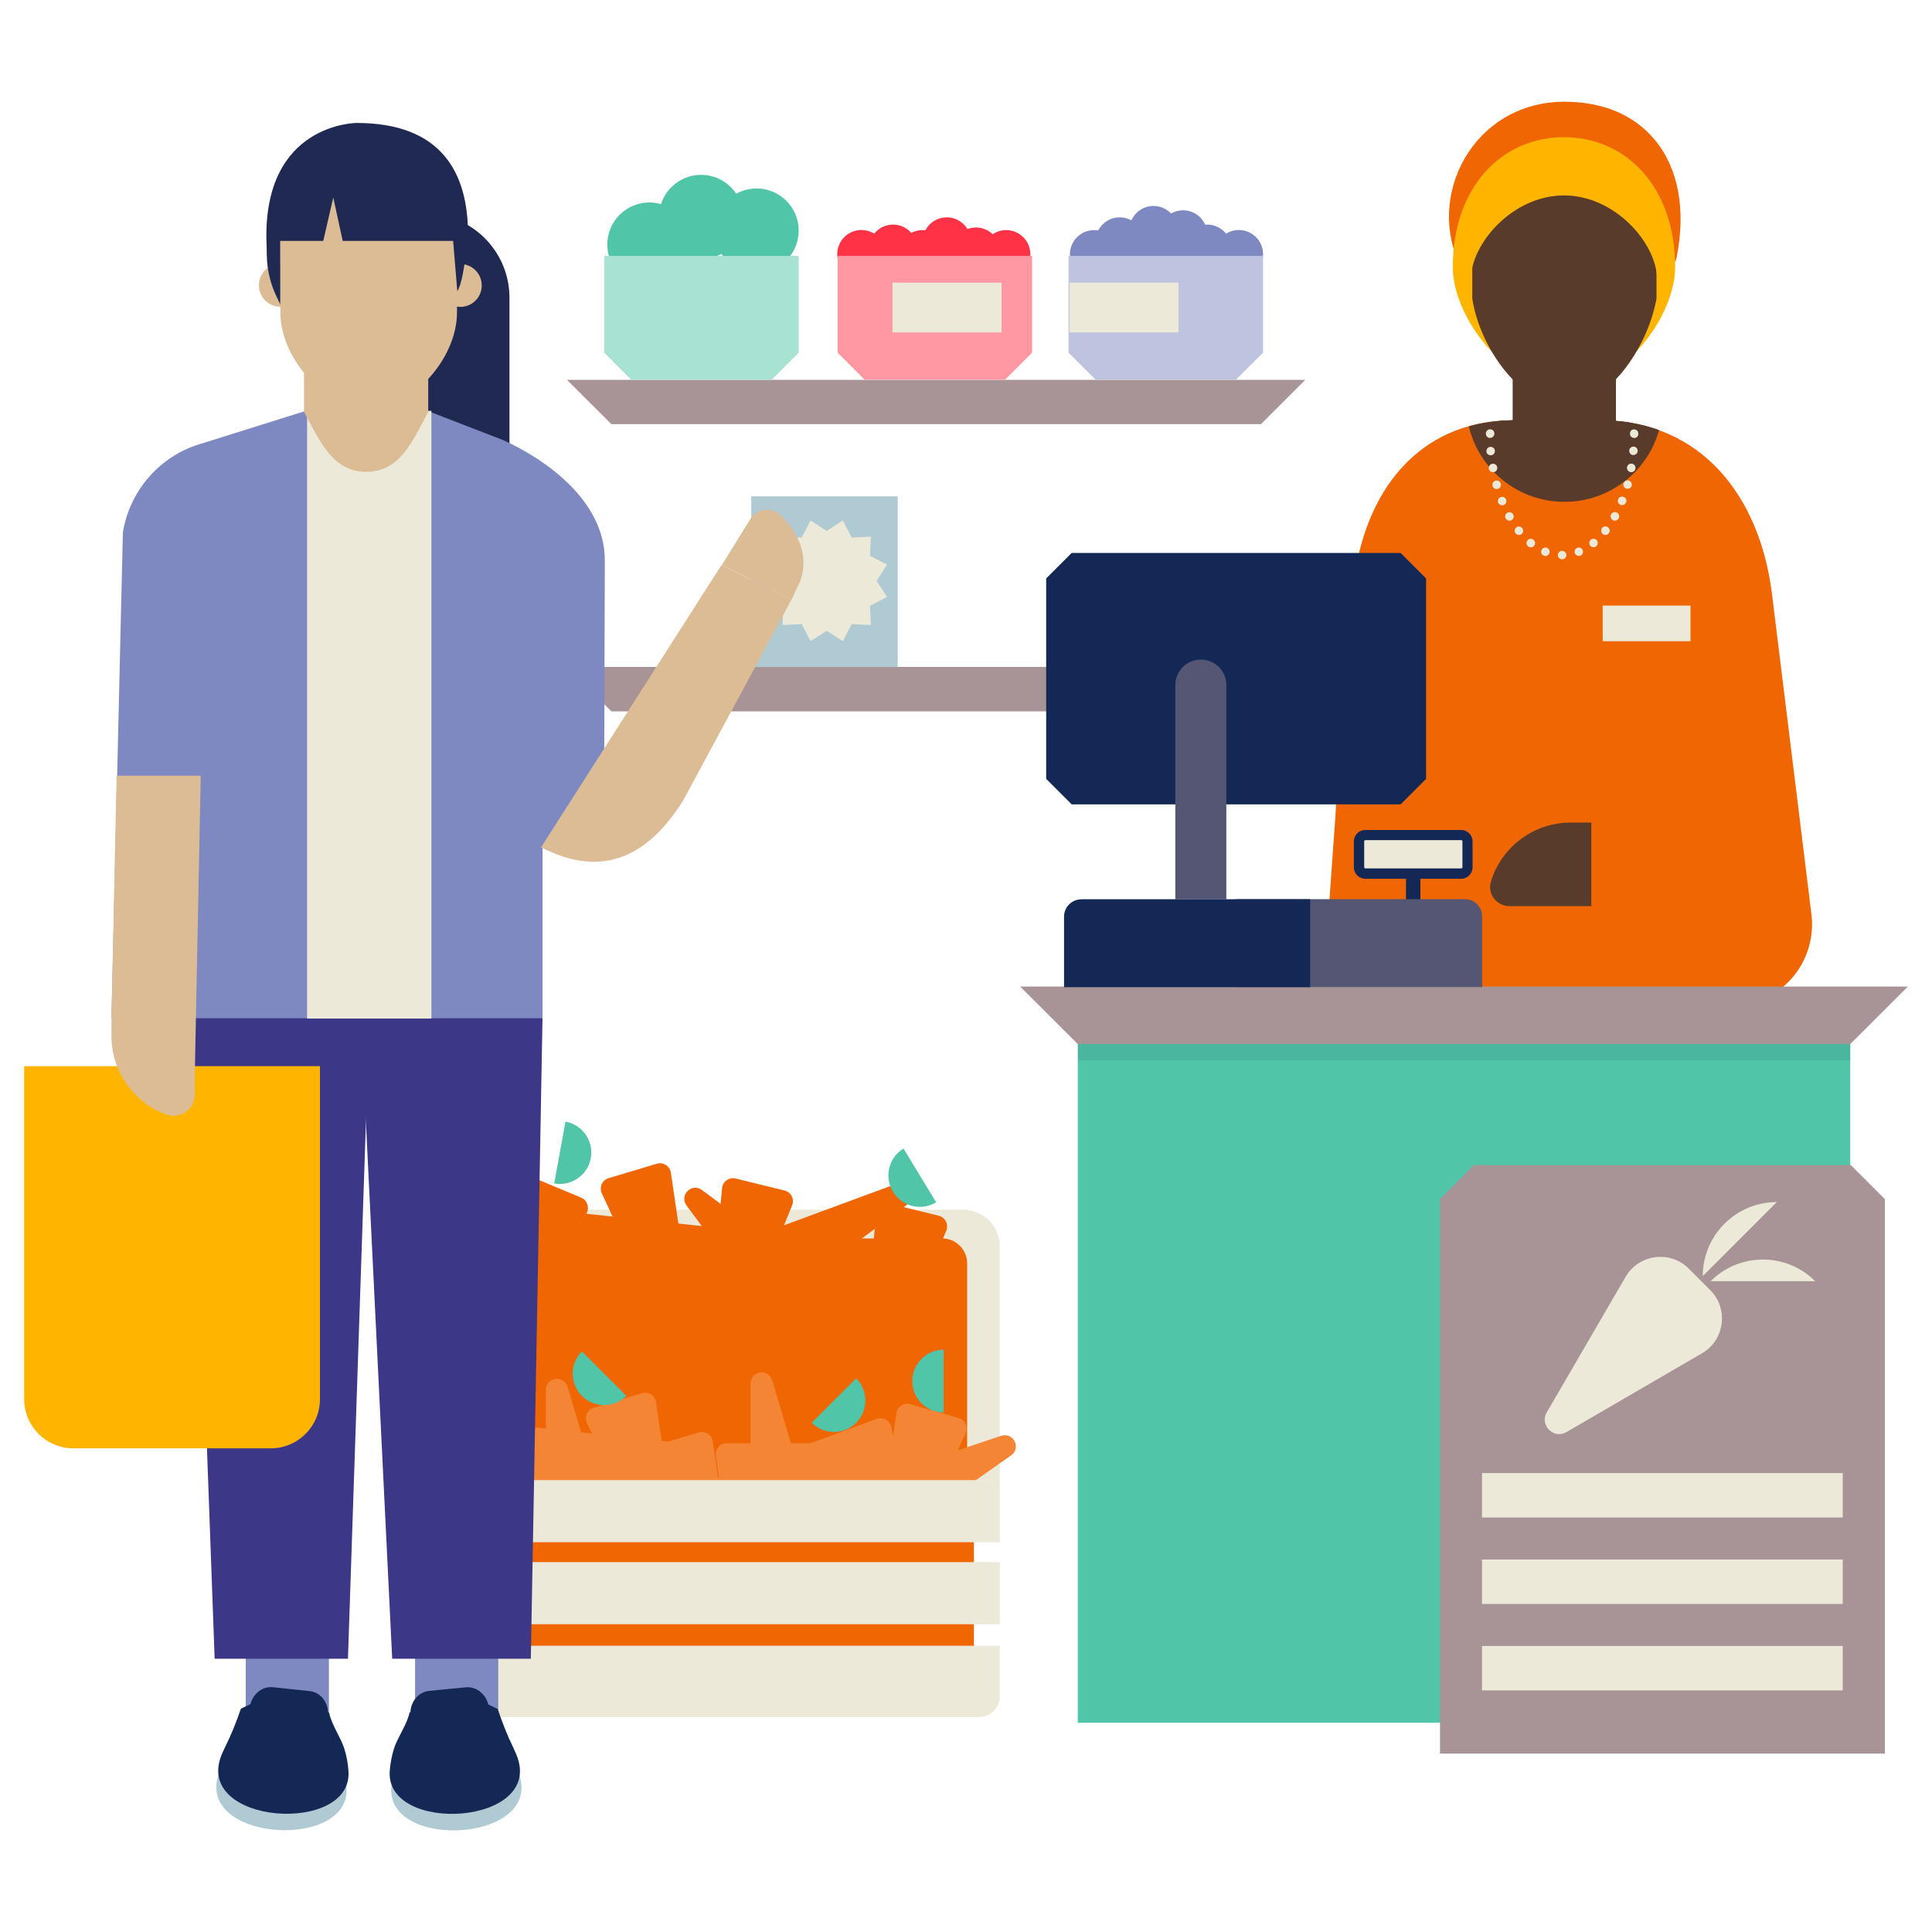 <?xml version="1.0" encoding="UTF-8"?>
<svg id="uuid-10cca10d-3333-494f-8c5c-e0a2ba3b6fd2" data-name="Layer 1" xmlns="http://www.w3.org/2000/svg" viewBox="0 0 200 200">
  <defs>
    <style>
      .uuid-948822f2-00b6-456a-8300-7e3e4602eb30 {
        fill: #ffb500;
      }

      .uuid-948822f2-00b6-456a-8300-7e3e4602eb30, .uuid-68e73602-7bac-48ab-a463-b944f7e9aaf7, .uuid-e362074f-75ae-4c30-bce0-e7db7626fbbd, .uuid-f0d6655c-b873-4152-be4c-20ffd2067911, .uuid-ef1a6726-0162-4d31-ba1d-c986d46f7c22, .uuid-84566147-b618-4bf4-8a77-db22f9c2155f, .uuid-39bc13dd-f1d7-44f3-b2b0-42975ab10908, .uuid-fc70a8e8-6071-46d1-82d3-1e0b237b820b, .uuid-a450f6d9-9075-40ac-9704-f479c2bfc5ba, .uuid-85d082e4-c590-4136-89fc-cf0792746992, .uuid-6432338a-49e4-4853-be43-a6ad6dd0c751, .uuid-19b93236-35b9-4011-9c27-b84821e5d29e, .uuid-f1b184a7-9cc4-431e-9c2f-c4d70362fcb0, .uuid-7ac9e8c5-b2ef-4802-9494-66f1687cede7, .uuid-6ed54501-afef-4287-afa1-77104f8393a3, .uuid-1ea3f79f-538e-4ae0-b036-d77d6c658109, .uuid-74da708c-cc20-447e-a2cc-3ae6c75d122a, .uuid-a1e80a1b-b659-4558-86dc-18fdd67e89d2, .uuid-6c1e00c9-fb8e-46cb-b054-3bc0c0e6c42c, .uuid-db48dbac-fed1-4d20-98a1-33b42013c23d, .uuid-4b75e1a5-7b9e-4a99-9547-7939299f10bf {
        stroke-width: 0px;
      }

      .uuid-68e73602-7bac-48ab-a463-b944f7e9aaf7 {
        fill: #ff98a2;
      }

      .uuid-e362074f-75ae-4c30-bce0-e7db7626fbbd {
        fill: #555674;
      }

      .uuid-f0d6655c-b873-4152-be4c-20ffd2067911 {
        fill: #f38535;
      }

      .uuid-ef1a6726-0162-4d31-ba1d-c986d46f7c22 {
        fill: #3c3786;
      }

      .uuid-84566147-b618-4bf4-8a77-db22f9c2155f {
        fill: #afcad2;
      }

      .uuid-39bc13dd-f1d7-44f3-b2b0-42975ab10908 {
        fill: #7e89c1;
      }

      .uuid-fc70a8e8-6071-46d1-82d3-1e0b237b820b {
        fill: #bec4e0;
      }

      .uuid-a450f6d9-9075-40ac-9704-f479c2bfc5ba {
        fill: #f9cbbf;
      }

      .uuid-85d082e4-c590-4136-89fc-cf0792746992 {
        fill: #ffa0b4;
      }

      .uuid-6432338a-49e4-4853-be43-a6ad6dd0c751 {
        fill: #a7e2d3;
      }

      .uuid-19b93236-35b9-4011-9c27-b84821e5d29e {
        fill: #a89497;
      }

      .uuid-f1b184a7-9cc4-431e-9c2f-c4d70362fcb0 {
        fill: #ff3246;
      }

      .uuid-7ac9e8c5-b2ef-4802-9494-66f1687cede7 {
        fill: #dbbc95;
      }

      .uuid-6ed54501-afef-4287-afa1-77104f8393a3 {
        fill: #ede9d9;
      }

      .uuid-1ea3f79f-538e-4ae0-b036-d77d6c658109, .uuid-a1e80a1b-b659-4558-86dc-18fdd67e89d2 {
        fill: #142855;
      }

      .uuid-74da708c-cc20-447e-a2cc-3ae6c75d122a {
        fill: #1f2951;
      }

      .uuid-a1e80a1b-b659-4558-86dc-18fdd67e89d2 {
        opacity: .1;
      }

      .uuid-6c1e00c9-fb8e-46cb-b054-3bc0c0e6c42c {
        fill: #593b2b;
      }

      .uuid-db48dbac-fed1-4d20-98a1-33b42013c23d {
        fill: #50c5a7;
      }

      .uuid-4b75e1a5-7b9e-4a99-9547-7939299f10bf {
        fill: #f06603;
      }
    </style>
  </defs>
  <circle class="uuid-db48dbac-fed1-4d20-98a1-33b42013c23d" cx="67.23" cy="25.32" r="4.36"/>
  <circle class="uuid-db48dbac-fed1-4d20-98a1-33b42013c23d" cx="72.58" cy="22.46" r="4.36"/>
  <circle class="uuid-db48dbac-fed1-4d20-98a1-33b42013c23d" cx="78.32" cy="23.87" r="4.36"/>
  <circle class="uuid-39bc13dd-f1d7-44f3-b2b0-42975ab10908" cx="115.91" cy="25" r="2.5"/>
  <circle class="uuid-39bc13dd-f1d7-44f3-b2b0-42975ab10908" cx="113.26" cy="26.32" r="2.5"/>
  <circle class="uuid-39bc13dd-f1d7-44f3-b2b0-42975ab10908" cx="122.47" cy="24.27" r="2.5"/>
  <circle class="uuid-39bc13dd-f1d7-44f3-b2b0-42975ab10908" cx="124.97" cy="25.75" r="2.5"/>
  <path class="uuid-39bc13dd-f1d7-44f3-b2b0-42975ab10908" d="M119.41,26.32c1.38,0,2.5-1.12,2.5-2.5s-1.12-2.5-2.5-2.5-2.5,1.12-2.5,2.5,1.12,2.5,2.5,2.5Z"/>
  <circle class="uuid-39bc13dd-f1d7-44f3-b2b0-42975ab10908" cx="119.11" cy="26.77" r="2.5"/>
  <path class="uuid-39bc13dd-f1d7-44f3-b2b0-42975ab10908" d="M128.25,28.81c1.38,0,2.5-1.12,2.5-2.5s-1.12-2.5-2.5-2.5-2.5,1.12-2.5,2.5,1.12,2.5,2.5,2.5Z"/>
  <path class="uuid-f1b184a7-9cc4-431e-9c2f-c4d70362fcb0" d="M101.03,28.55c1.38,0,2.5-1.12,2.5-2.5s-1.12-2.5-2.5-2.5-2.5,1.12-2.5,2.5,1.12,2.5,2.5,2.5Z"/>
  <circle class="uuid-f1b184a7-9cc4-431e-9c2f-c4d70362fcb0" cx="104.16" cy="26.32" r="2.5"/>
  <circle class="uuid-f1b184a7-9cc4-431e-9c2f-c4d70362fcb0" cx="95.51" cy="26.32" r="2.5"/>
  <circle class="uuid-f1b184a7-9cc4-431e-9c2f-c4d70362fcb0" cx="92.45" cy="25.75" r="2.5"/>
  <path class="uuid-f1b184a7-9cc4-431e-9c2f-c4d70362fcb0" d="M98.01,27.5c1.38,0,2.5-1.12,2.5-2.5s-1.12-2.5-2.5-2.5-2.5,1.12-2.5,2.5,1.12,2.5,2.5,2.5Z"/>
  <path class="uuid-f1b184a7-9cc4-431e-9c2f-c4d70362fcb0" d="M89.17,28.81c1.38,0,2.5-1.12,2.5-2.5s-1.12-2.5-2.5-2.5-2.5,1.12-2.5,2.5,1.12,2.5,2.5,2.5Z"/>
  <path class="uuid-4b75e1a5-7b9e-4a99-9547-7939299f10bf" d="M152.95,28.38c-.86,0-1.68-.51-2.03-1.35-1.55-3.71-1.13-7.93,1.11-11.29,2.21-3.31,5.81-5.21,9.88-5.21s7.29,1.38,9.44,4c2.4,2.92,3.19,7.21,2.22,12.08-.24,1.19-1.4,1.96-2.58,1.73-1.19-.24-1.96-1.39-1.73-2.58.7-3.55.24-6.55-1.3-8.44-1.3-1.59-3.34-2.4-6.04-2.4s-4.84,1.19-6.22,3.26c-1.42,2.13-1.68,4.81-.7,7.16.47,1.12-.06,2.41-1.18,2.87-.28.11-.56.17-.84.17h0Z"/>
  <path class="uuid-948822f2-00b6-456a-8300-7e3e4602eb30" d="M150.39,27.66c0,4.93,5.15,12.3,11.51,12.3s11.51-7.36,11.51-12.3c0-8.38-5.15-13.46-11.51-13.46s-11.51,5.08-11.51,13.46Z"/>
  <path class="uuid-6c1e00c9-fb8e-46cb-b054-3bc0c0e6c42c" d="M161.95,42.01c4.42,0,8.6-5.9,9.53-11.1v-6.46c0-4.06-3.32-8.6-7.38-8.6l-4.31.44c-4.06,0-7.38,2.31-7.38,6.37v8.24c.78,5.19,5.11,11.1,9.53,11.1"/>
  <path class="uuid-a450f6d9-9075-40ac-9704-f479c2bfc5ba" d="M135.84,94.4h1.8l.05,7.69-9.53.02c0-4.25,3.43-7.7,7.68-7.71"/>
  <polyline class="uuid-ef1a6726-0162-4d31-ba1d-c986d46f7c22" points="146.48 112.26 144.32 98.25 181.66 98.25 179.76 112.79"/>
  <rect class="uuid-7ac9e8c5-b2ef-4802-9494-66f1687cede7" x="167.9" y="160.47" width="7.34" height="10.23"/>
  <path class="uuid-6ed54501-afef-4287-afa1-77104f8393a3" d="M175.84,169.43l-.17-.5-8.14.9c-.22,1.07-.51,2.13-.82,3.17-.2.64-.3,1.3-.35,1.91-.45,5.72,13.83,4.77,11.16-1.49-.09-.21-.19-.43-.3-.65-.54-1.07-.98-2.2-1.37-3.34"/>
  <path class="uuid-4b75e1a5-7b9e-4a99-9547-7939299f10bf" d="M179.6,103.95l-35.56-.72c-4.93,0-6.33-17.32-5.53-22.37l1.61-20.37c1.11-9.61,6.7-16.89,16.38-16.98l5.7-.05,3.61.04c10.22.11,16.3,7.72,17.61,17.86l4.07,33.04c.74,5.03-2.99,9.56-7.88,9.56"/>
  <path class="uuid-6c1e00c9-fb8e-46cb-b054-3bc0c0e6c42c" d="M155.2,43.57c0,.08,0,.06,0,.14.13,3.59,3.08,6.46,6.7,6.46s6.57-2.87,6.7-6.46c0,0-4.6-.45-6.7-.45s-6.7.31-6.7.31h0Z"/>
  <path class="uuid-85d082e4-c590-4136-89fc-cf0792746992" d="M175.68,167.97l-.88-.42-6.91.77c-.22,1.07-1.04,2.18-1.35,3.22-.2.64-.3,1.3-.35,1.91-.45,5.72,13.83,4.77,11.16-1.49-.09-.21-.19-.43-.3-.65-.54-1.07-.98-2.2-1.37-3.34"/>
  <path class="uuid-85d082e4-c590-4136-89fc-cf0792746992" d="M168.14,169.92l-.14-1.29c-.12-1.11.6-2.1,1.62-2.21l3.23-.34c1.01-.11,1.93.7,2.05,1.8l.22,1.97-6.98.08h0Z"/>
  <rect class="uuid-7ac9e8c5-b2ef-4802-9494-66f1687cede7" x="150.53" y="160.47" width="7.34" height="10.23"/>
  <path class="uuid-6ed54501-afef-4287-afa1-77104f8393a3" d="M150.43,169.46l.17-.5,8.15.84c.23,1.07.52,2.12.85,3.16.2.64.31,1.29.37,1.91.49,5.72-13.79,4.88-11.17-1.41.09-.21.19-.43.29-.65.53-1.08.96-2.21,1.35-3.35"/>
  <path class="uuid-85d082e4-c590-4136-89fc-cf0792746992" d="M150.58,168l.87-.43,6.91.71c.23,1.07,1.05,2.18,1.38,3.22.2.64.31,1.29.37,1.91.49,5.72-13.79,4.88-11.17-1.41.09-.21.19-.43.29-.65.53-1.08.96-2.21,1.35-3.35"/>
  <path class="uuid-85d082e4-c590-4136-89fc-cf0792746992" d="M158.14,169.89l.13-1.3c.11-1.11-.62-2.1-1.64-2.2l-3.24-.32c-1.01-.1-1.92.71-2.04,1.82l-.2,1.97,6.98.02h0Z"/>
  <path class="uuid-6c1e00c9-fb8e-46cb-b054-3bc0c0e6c42c" d="M156.59,44.24l1.68,1.44c2.11,1.81,5.22,1.81,7.33,0l1.68-1.44v-6.5h-10.69v6.5h0Z"/>
  <polygon class="uuid-4b75e1a5-7b9e-4a99-9547-7939299f10bf" points="138.5 80.86 136.96 102.5 151.1 102.45 147.26 83.45 139.55 80.86 138.5 80.86"/>
  <path class="uuid-6c1e00c9-fb8e-46cb-b054-3bc0c0e6c42c" d="M162.61,85.15h2.12v8.65h-8.48c-1.33,0-2.3-1.28-1.91-2.55,1.09-3.54,4.38-6.1,8.27-6.1Z"/>
  <rect class="uuid-db48dbac-fed1-4d20-98a1-33b42013c23d" x="111.57" y="108.08" width="79.97" height="70.26"/>
  <rect class="uuid-a1e80a1b-b659-4558-86dc-18fdd67e89d2" x="111.61" y="108.08" width="79.93" height="1.71"/>
  <polygon class="uuid-19b93236-35b9-4011-9c27-b84821e5d29e" points="105.61 102.13 111.57 108.08 191.54 108.08 197.5 102.13 105.61 102.13"/>
  <polygon class="uuid-19b93236-35b9-4011-9c27-b84821e5d29e" points="58.69 39.32 63.29 43.91 130.53 43.91 135.12 39.32 58.69 39.32"/>
  <polygon class="uuid-19b93236-35b9-4011-9c27-b84821e5d29e" points="58.69 69.04 63.29 73.64 130.53 73.64 135.12 69.04 58.69 69.04"/>
  <path class="uuid-fc70a8e8-6071-46d1-82d3-1e0b237b820b" d="M130.75,26.49v10.02c-1.09,1.09-1.71,1.71-2.8,2.8h-14.53c-1.09-1.09-1.71-1.71-2.8-2.8v-10.02"/>
  <path class="uuid-68e73602-7bac-48ab-a463-b944f7e9aaf7" d="M106.84,26.49v10.02c-1.09,1.09-1.71,1.71-2.8,2.8h-14.53c-1.09-1.09-1.71-1.71-2.8-2.8v-10.02"/>
  <path class="uuid-6432338a-49e4-4853-be43-a6ad6dd0c751" d="M82.68,26.49v10.02c-1.09,1.09-1.71,1.71-2.8,2.8h-14.53c-1.09-1.09-1.71-1.71-2.8-2.8v-10.02"/>
  <path class="uuid-6ed54501-afef-4287-afa1-77104f8393a3" d="M99.7,125.23h-50.53c-2.1,0-3.79,1.7-3.79,3.79v24.2h58.12v-24.2c0-2.1-1.7-3.79-3.79-3.79Z"/>
  <path class="uuid-4b75e1a5-7b9e-4a99-9547-7939299f10bf" d="M51.18,128.2h46.35c1.43,0,2.59,1.16,2.59,2.59v26.24h-51.53v-26.24c0-1.43,1.16-2.59,2.59-2.59Z"/>
  <path class="uuid-f0d6655c-b873-4152-be4c-20ffd2067911" d="M45.5,147.69l7.59,16.33c.3.63,1.08.86,1.67.47l4.35-2.85c.58-.38.69-1.2.23-1.72l-11.94-13.48c-.88-.99-2.45.05-1.9,1.24h0Z"/>
  <path class="uuid-f0d6655c-b873-4152-be4c-20ffd2067911" d="M92.57,164.78l7.39-16.42c.29-.64-.06-1.38-.73-1.57l-5-1.43c-.67-.19-1.36.26-1.45.95l-2.39,17.84c-.18,1.31,1.64,1.83,2.18.62Z"/>
  <path class="uuid-f0d6655c-b873-4152-be4c-20ffd2067911" d="M103.65,148.63l-17.07,5.73c-.66.22-.97.98-.66,1.6l2.35,4.64c.31.62,1.11.82,1.68.42l14.72-10.36c1.08-.76.23-2.44-1.02-2.02h0Z"/>
  <path class="uuid-f0d6655c-b873-4152-be4c-20ffd2067911" d="M74.33,155.33l17.97-1.15c.7-.04,1.19-.7,1.05-1.38l-1.08-5.08c-.14-.68-.86-1.08-1.52-.84l-16.89,6.23c-1.24.46-.85,2.3.47,2.22h0Z"/>
  <path class="uuid-f0d6655c-b873-4152-be4c-20ffd2067911" d="M56.51,143.89v18c0,.7.62,1.23,1.31,1.13l5.14-.75c.69-.1,1.13-.79.93-1.46l-5.14-17.25c-.38-1.27-2.24-.99-2.24.33h0Z"/>
  <path class="uuid-f0d6655c-b873-4152-be4c-20ffd2067911" d="M51.94,149.65l16.62,6.94c.65.27,1.38-.1,1.55-.77l1.29-5.03c.17-.68-.29-1.35-.99-1.42l-17.9-1.91c-1.31-.14-1.78,1.69-.56,2.2h0Z"/>
  <path class="uuid-f0d6655c-b873-4152-be4c-20ffd2067911" d="M93.24,149.4h-18.01c-.7,0-1.23.62-1.13,1.31l.75,5.14c.1.69.79,1.13,1.46.93l17.26-5.14c1.27-.38.99-2.24-.33-2.24h0Z"/>
  <path class="uuid-f0d6655c-b873-4152-be4c-20ffd2067911" d="M70.26,150.52h-18.01c-.7,0-1.23.62-1.13,1.31l.75,5.14c.1.69.79,1.13,1.46.93l17.26-5.14c1.27-.38.99-2.24-.33-2.24h0Z"/>
  <path class="uuid-f0d6655c-b873-4152-be4c-20ffd2067911" d="M77.7,143.22v18c0,.7.62,1.23,1.31,1.13l5.14-.75c.69-.1,1.13-.79.93-1.46l-5.14-17.25c-.38-1.27-2.24-.99-2.24.33h0Z"/>
  <path class="uuid-f0d6655c-b873-4152-be4c-20ffd2067911" d="M76.4,167.03l-2.62-17.81c-.1-.69-.79-1.13-1.46-.93l-4.98,1.49c-.67.2-1.01.95-.71,1.58l7.59,16.33c.56,1.2,2.36.66,2.17-.65h0Z"/>
  <path class="uuid-f0d6655c-b873-4152-be4c-20ffd2067911" d="M70.53,162.97l-2.62-17.81c-.1-.69-.79-1.13-1.46-.93l-4.98,1.49c-.67.2-1.01.95-.71,1.58l7.59,16.33c.56,1.2,2.36.66,2.17-.65h0Z"/>
  <path class="uuid-4b75e1a5-7b9e-4a99-9547-7939299f10bf" d="M55.94,127.39l16.62,6.94c.65.27,1.38-.1,1.55-.77l1.29-5.03c.17-.68-.29-1.35-.99-1.42l-17.9-1.91c-1.31-.14-1.78,1.69-.56,2.2h0Z"/>
  <path class="uuid-4b75e1a5-7b9e-4a99-9547-7939299f10bf" d="M93.28,122.37l-16.89,6.23c-.66.24-.94,1.01-.61,1.62l2.48,4.56c.33.61,1.13.79,1.69.37l14.41-10.79c1.06-.79.16-2.45-1.08-1.99Z"/>
  <path class="uuid-4b75e1a5-7b9e-4a99-9547-7939299f10bf" d="M71.07,124.8l10.76,14.43c.42.56,1.23.62,1.73.12l3.67-3.67c.49-.49.43-1.31-.12-1.73l-14.44-10.76c-1.06-.79-2.39.54-1.6,1.6Z"/>
  <path class="uuid-4b75e1a5-7b9e-4a99-9547-7939299f10bf" d="M75.22,141.46l6.78-16.68c.26-.65-.11-1.38-.79-1.54l-5.05-1.24c-.68-.17-1.35.31-1.41,1l-1.73,17.92c-.13,1.31,1.71,1.76,2.2.54Z"/>
  <path class="uuid-4b75e1a5-7b9e-4a99-9547-7939299f10bf" d="M91.18,144.07l6.78-16.68c.26-.65-.11-1.38-.79-1.54l-5.05-1.24c-.68-.17-1.35.31-1.41,1l-1.73,17.92c-.13,1.31,1.71,1.76,2.2.54Z"/>
  <path class="uuid-4b75e1a5-7b9e-4a99-9547-7939299f10bf" d="M72.07,139.21l-2.62-17.81c-.1-.69-.79-1.13-1.46-.93l-4.98,1.49c-.67.2-1.01.95-.71,1.58l7.59,16.33c.56,1.2,2.36.66,2.17-.65h0Z"/>
  <path class="uuid-4b75e1a5-7b9e-4a99-9547-7939299f10bf" d="M51.44,141.07l9.26-15.44c.36-.6.1-1.38-.54-1.65l-4.79-2c-.65-.27-1.38.1-1.55.77l-4.47,17.44c-.33,1.28,1.41,2.01,2.09.87Z"/>
  <path class="uuid-db48dbac-fed1-4d20-98a1-33b42013c23d" d="M88.63,142.68c1.27,1.27,1.27,3.33,0,4.6s-3.33,1.27-4.6,0"/>
  <path class="uuid-db48dbac-fed1-4d20-98a1-33b42013c23d" d="M97.69,146.22c-1.8,0-3.25-1.46-3.25-3.25s1.46-3.25,3.25-3.25"/>
  <path class="uuid-db48dbac-fed1-4d20-98a1-33b42013c23d" d="M64.84,144.5c-1.27,1.27-3.33,1.27-4.6,0-1.27-1.27-1.27-3.33,0-4.6"/>
  <rect class="uuid-4b75e1a5-7b9e-4a99-9547-7939299f10bf" x="45.4" y="154.9" width="55.42" height="20.26"/>
  <path class="uuid-6ed54501-afef-4287-afa1-77104f8393a3" d="M101.35,177.75h-53.82c-1.18,0-2.15-.96-2.15-2.15v-5.23h58.12v5.23c0,1.18-.96,2.15-2.15,2.15Z"/>
  <rect class="uuid-6ed54501-afef-4287-afa1-77104f8393a3" x="45.38" y="161.71" width="58.12" height="6.43"/>
  <rect class="uuid-6ed54501-afef-4287-afa1-77104f8393a3" x="45.38" y="153.22" width="58.12" height="6.43"/>
  <path class="uuid-19b93236-35b9-4011-9c27-b84821e5d29e" d="M152.58,120.61h39.02c1.37,1.37,2.14,2.14,3.52,3.52v57.4h-46.05v-57.4c1.37-1.37,2.14-2.14,3.52-3.52Z"/>
  <rect class="uuid-6ed54501-afef-4287-afa1-77104f8393a3" x="153.42" y="152.49" width="37.34" height="4.6"/>
  <rect class="uuid-6ed54501-afef-4287-afa1-77104f8393a3" x="153.42" y="161.44" width="37.34" height="4.6"/>
  <rect class="uuid-6ed54501-afef-4287-afa1-77104f8393a3" x="153.42" y="170.39" width="37.34" height="4.6"/>
  <path class="uuid-6ed54501-afef-4287-afa1-77104f8393a3" d="M162.16,148.25l14.03-8.16c2.36-1.37,2.78-4.61.85-6.54l-2.22-2.22c-1.93-1.93-5.16-1.51-6.54.85l-8.16,14.03c-.77,1.32.72,2.81,2.04,2.04h0Z"/>
  <path class="uuid-6ed54501-afef-4287-afa1-77104f8393a3" d="M176.27,132.1c0-4.23,3.43-7.66,7.66-7.66l-7.66,7.66Z"/>
  <path class="uuid-6ed54501-afef-4287-afa1-77104f8393a3" d="M177.08,132.63c2.99-2.99,7.84-2.99,10.83,0h-10.83Z"/>
  <path class="uuid-db48dbac-fed1-4d20-98a1-33b42013c23d" d="M58.54,116.11c1.77.32,2.94,2.02,2.62,3.78-.32,1.77-2.02,2.94-3.79,2.62"/>
  <path class="uuid-db48dbac-fed1-4d20-98a1-33b42013c23d" d="M96.91,124.46c-1.53.93-3.54.45-4.47-1.09-.93-1.53-.45-3.54,1.09-4.47"/>
  <rect class="uuid-1ea3f79f-538e-4ae0-b036-d77d6c658109" x="145.55" y="90.44" width="1.49" height="2.93"/>
  <rect class="uuid-6ed54501-afef-4287-afa1-77104f8393a3" x="140.68" y="86.45" width="11.23" height="3.99" rx=".66" ry=".66"/>
  <path class="uuid-1ea3f79f-538e-4ae0-b036-d77d6c658109" d="M141.35,86.97c-.07,0-.13.06-.13.13v2.67c0,.07.06.13.13.13h9.91c.07,0,.13-.06.13-.13v-2.67c0-.07-.06-.13-.13-.13h-9.91ZM151.25,90.97h-9.91c-.66,0-1.19-.53-1.19-1.19v-2.67c0-.66.53-1.19,1.19-1.19h9.91c.66,0,1.19.53,1.19,1.19v2.67c0,.66-.53,1.19-1.19,1.19Z"/>
  <path class="uuid-1ea3f79f-538e-4ae0-b036-d77d6c658109" d="M144.99,57.24h-34.05c-1.03,1.03-1.61,1.61-2.64,2.64v20.75c1.03,1.03,1.61,1.61,2.64,2.64h34.05c1.03-1.03,1.61-1.61,2.64-2.64v-20.75c-1.03-1.03-1.61-1.61-2.64-2.64Z"/>
  <path class="uuid-e362074f-75ae-4c30-bce0-e7db7626fbbd" d="M126.95,93.09h-5.28v-22.17c0-1.46,1.18-2.64,2.64-2.64s2.64,1.18,2.64,2.64v22.17h0Z"/>
  <path class="uuid-e362074f-75ae-4c30-bce0-e7db7626fbbd" d="M153.44,102.18h-25.48v-9.1h23.68c.99,0,1.79.8,1.79,1.79v7.3h0Z"/>
  <path class="uuid-1ea3f79f-538e-4ae0-b036-d77d6c658109" d="M111.95,93.09h23.68v9.1h-25.48v-7.3c0-.99.8-1.79,1.79-1.79h0Z"/>
  <path class="uuid-948822f2-00b6-456a-8300-7e3e4602eb30" d="M171.54,28.94c0-3.7-4.31-8.71-9.64-8.71s-9.64,5.01-9.64,8.71v-7.92l2.25-3.89,7.63-1.98,6.42,1.25,2.97,4.63v7.91h0Z"/>
  <rect class="uuid-6ed54501-afef-4287-afa1-77104f8393a3" x="110.71" y="29.26" width="11.29" height="5.15"/>
  <rect class="uuid-6ed54501-afef-4287-afa1-77104f8393a3" x="92.39" y="29.26" width="11.29" height="5.15"/>
  <rect class="uuid-84566147-b618-4bf4-8a77-db22f9c2155f" x="77.77" y="51.38" width="15.16" height="17.67"/>
  <polygon class="uuid-6ed54501-afef-4287-afa1-77104f8393a3" points="85.58 54.96 87.25 53.88 88.17 55.65 90.15 55.55 90.06 57.54 91.83 58.45 90.75 60.13 91.83 61.8 90.06 62.71 90.15 64.7 88.17 64.61 87.25 66.37 85.58 65.3 83.91 66.37 82.99 64.61 81.01 64.7 81.1 62.71 79.33 61.8 80.41 60.13 79.33 58.45 81.1 57.54 81.01 55.55 82.99 55.65 83.91 53.88 85.58 54.96"/>
  <path class="uuid-6c1e00c9-fb8e-46cb-b054-3bc0c0e6c42c" d="M161.95,51.95c4.67,0,8.6-3.14,9.8-7.43-1.78-.65-3.75-1-5.91-1.02l-3.61-.04-5.7.05c-1.61.01-3.1.23-4.48.62,1.06,4.48,5.09,7.82,9.9,7.82h0Z"/>
  <path class="uuid-6ed54501-afef-4287-afa1-77104f8393a3" d="M169.17,45.34c-.12,0-.23-.05-.31-.13-.02-.02-.04-.04-.06-.07-.02-.02-.03-.05-.04-.08-.01-.03-.02-.05-.02-.08,0-.03,0-.06,0-.09,0-.03,0-.06,0-.09s.01-.06.02-.08c.01-.03.02-.05.04-.08.02-.02.04-.05.05-.07.02-.02.04-.04.07-.05.02-.02.05-.03.08-.04.03-.01.05-.02.08-.02.14-.03.3.02.4.12.02.02.04.04.05.07.02.02.03.05.04.08.01.03.02.05.02.08,0,.03,0,.06,0,.09,0,.03,0,.06,0,.09,0,.03-.01.05-.02.08-.01.03-.02.05-.04.08-.02.02-.04.05-.05.07-.02.02-.04.04-.07.05s-.05.03-.08.04c-.03.01-.05.02-.08.03-.03,0-.06,0-.09,0Z"/>
  <path class="uuid-6ed54501-afef-4287-afa1-77104f8393a3" d="M169.06,47.11c-.24-.02-.42-.23-.4-.48.02-.24.23-.42.47-.4.24.02.42.23.4.47-.02.23-.21.4-.44.4h-.04,0ZM153.88,46.73c-.02-.24.16-.46.4-.47.24-.02.45.16.47.4.02.24-.16.45-.4.47h-.04c-.23,0-.42-.17-.44-.4h0ZM168.79,48.87c-.24-.04-.4-.27-.36-.51.04-.24.27-.4.51-.36.24.04.4.27.36.51-.04.21-.22.37-.43.37-.02,0-.05,0-.08,0ZM154.12,48.52c-.04-.24.12-.47.36-.51.24-.04.47.12.51.36.04.24-.12.47-.36.51-.02,0-.05,0-.08,0-.21,0-.4-.15-.43-.36ZM168.37,50.59c-.23-.06-.37-.31-.31-.54.07-.23.31-.37.54-.31.23.06.37.31.31.54-.05.2-.23.32-.42.32-.04,0-.08,0-.12-.02ZM154.51,50.3c-.07-.23.07-.48.31-.54.23-.06.48.07.54.31.06.23-.07.48-.31.54-.04.01-.08.02-.12.02-.19,0-.37-.13-.42-.32ZM167.76,52.26c-.23-.09-.34-.34-.25-.57.09-.23.34-.34.57-.25.23.09.34.34.25.57-.07.17-.23.28-.41.28-.05,0-.11-.01-.16-.03ZM155.09,52.03c-.09-.23.02-.48.25-.57.23-.09.48.02.57.25.09.23-.02.48-.25.57-.05.02-.11.03-.16.03-.17,0-.34-.11-.41-.28ZM166.96,53.84c-.21-.12-.29-.38-.17-.6s.39-.29.6-.17.29.39.17.6c-.08.14-.23.23-.39.23-.07,0-.15-.02-.21-.05ZM155.87,53.68c-.12-.21-.04-.48.17-.6.21-.12.48-.04.6.17.12.21.04.48-.17.6-.07.04-.14.05-.21.05-.15,0-.3-.08-.39-.23ZM165.92,55.28c-.19-.15-.22-.43-.07-.62.15-.19.43-.22.62-.07.19.15.22.43.07.62-.09.11-.21.17-.34.17-.1,0-.19-.03-.27-.09h0ZM156.89,55.22c-.15-.19-.12-.47.07-.62.19-.15.47-.12.62.07s.12.47-.07.62c-.08.07-.18.09-.27.09-.13,0-.26-.06-.34-.17ZM164.62,56.49c-.15-.19-.13-.47.06-.62.19-.15.46-.13.62.06.15.19.13.46-.06.62-.08.07-.18.1-.28.1-.13,0-.25-.06-.34-.16ZM158.19,56.56c-.19-.15-.22-.43-.06-.62.15-.19.43-.22.62-.06.19.15.22.43.06.62-.09.11-.21.16-.34.16-.1,0-.2-.03-.28-.1h0ZM163.03,57.28c-.09-.23.02-.48.24-.57.23-.09.48.02.57.24.09.23-.02.48-.24.57-.05.02-.11.03-.16.03-.17,0-.34-.1-.41-.28ZM159.82,57.53c-.23-.09-.34-.34-.25-.57.09-.23.34-.34.57-.25.23.09.34.35.25.57-.07.17-.23.28-.41.28-.05,0-.11-.01-.16-.03ZM161.27,57.46c0-.24.2-.44.44-.44.24,0,.44.2.44.44,0,.24-.2.44-.44.44s-.44-.2-.44-.44Z"/>
  <path class="uuid-6ed54501-afef-4287-afa1-77104f8393a3" d="M154.25,45.34c-.11,0-.23-.05-.31-.13-.02-.02-.04-.04-.05-.07-.02-.02-.03-.05-.04-.08-.01-.03-.02-.05-.03-.08,0-.03,0-.06,0-.09,0-.03,0-.06,0-.09,0-.03.01-.06.03-.08.01-.03.02-.05.04-.08.02-.02.03-.05.05-.07.1-.1.25-.15.4-.12.03,0,.06.01.08.02.03.01.05.02.08.04.02.02.05.03.07.05.02.02.04.04.05.07.02.02.03.05.04.08.01.03.02.05.03.08,0,.03,0,.06,0,.09,0,.03,0,.06,0,.09,0,.03-.02.05-.03.08-.01.03-.02.05-.04.08-.02.02-.03.05-.05.07-.02.02-.04.04-.07.05-.02.02-.05.03-.08.04-.03.01-.05.02-.08.03-.03,0-.06,0-.09,0Z"/>
  <rect class="uuid-6ed54501-afef-4287-afa1-77104f8393a3" x="165.91" y="62.69" width="9.09" height="3.69"/>
  <path class="uuid-74da708c-cc20-447e-a2cc-3ae6c75d122a" d="M35.3,30.83c0-4.81,3.9-8.72,8.72-8.72s8.72,3.9,8.72,8.72v16.05h-14.03l-3.4-16.05h0Z"/>
  <rect class="uuid-39bc13dd-f1d7-44f3-b2b0-42975ab10908" x="25.44" y="168.09" width="8.61" height="12"/>
  <path class="uuid-84566147-b618-4bf4-8a77-db22f9c2155f" d="M24.75,178.59l.2-.59,9.54,1.06c.25,1.26.59,2.49.97,3.71.23.75.36,1.52.41,2.24.53,6.71-16.22,5.6-13.09-1.75.11-.25.22-.5.35-.76.63-1.26,1.15-2.58,1.61-3.92Z"/>
  <path class="uuid-1ea3f79f-538e-4ae0-b036-d77d6c658109" d="M24.94,176.88l1.03-.49,8.1.9c.25,1.26,1.21,2.56,1.59,3.78.23.75.36,1.52.41,2.24.53,6.71-16.22,5.6-13.09-1.75.11-.25.22-.5.35-.76.63-1.26,1.15-2.58,1.61-3.92"/>
  <path class="uuid-1ea3f79f-538e-4ae0-b036-d77d6c658109" d="M33.78,179.17l.17-1.52c.14-1.3-.71-2.47-1.9-2.59l-3.79-.4c-1.18-.13-2.26.82-2.4,2.11l-.26,2.31,8.18.09Z"/>
  <rect class="uuid-39bc13dd-f1d7-44f3-b2b0-42975ab10908" x="42.97" y="168.09" width="8.61" height="12"/>
  <path class="uuid-84566147-b618-4bf4-8a77-db22f9c2155f" d="M51.69,178.63l-.2-.59-9.55.99c-.26,1.26-.61,2.49-1,3.71-.23.75-.37,1.52-.43,2.24-.58,6.71,16.17,5.72,13.1-1.65-.11-.25-.22-.51-.34-.76-.62-1.26-1.13-2.59-1.58-3.93Z"/>
  <path class="uuid-1ea3f79f-538e-4ae0-b036-d77d6c658109" d="M51.52,176.92l-1.02-.5-8.1.84c-.26,1.26-1.23,2.55-1.62,3.77-.23.75-.37,1.52-.43,2.24-.58,6.71,16.17,5.72,13.1-1.65-.11-.25-.22-.51-.34-.76-.62-1.26-1.13-2.59-1.58-3.93"/>
  <path class="uuid-1ea3f79f-538e-4ae0-b036-d77d6c658109" d="M42.66,179.14l-.16-1.52c-.14-1.3.73-2.46,1.92-2.58l3.8-.37c1.18-.12,2.25.84,2.39,2.13l.24,2.31-8.18.03Z"/>
  <path class="uuid-39bc13dd-f1d7-44f3-b2b0-42975ab10908" d="M11.54,105.36l1.18-50.24c.67-4.13,3.53-7.58,7.47-8.99l11.48-3.6,6.75.6,6.12-.49,7.57,2.93c4.05,1.83,10.5,6.09,10.5,12.44l-.08,27.46-8.6,2.88.99,17.08-20.19-.02-14.93.03"/>
  <polygon class="uuid-ef1a6726-0162-4d31-ba1d-c986d46f7c22" points="36.02 171.71 22.22 171.71 19.44 95.58 38.57 95.58 36.02 171.71"/>
  <polygon class="uuid-ef1a6726-0162-4d31-ba1d-c986d46f7c22" points="54.95 171.71 40.6 171.71 36.87 95.58 56.16 105.41 54.95 171.71"/>
  <path class="uuid-39bc13dd-f1d7-44f3-b2b0-42975ab10908" d="M56.16,105.41H20.41c-1.97,0-3.57-1.6-3.57-3.57v-14.83c0-1.97,1.6-3.57,3.57-3.57h35.75v21.96Z"/>
  <path class="uuid-7ac9e8c5-b2ef-4802-9494-66f1687cede7" d="M82.66,60.54l-.71,1.52-7.23-3.56,2.95-4.76c.66-1.07,2.13-1.3,3.06-.46,2.09,1.86,3.15,4.7,1.93,7.27Z"/>
  <path class="uuid-7ac9e8c5-b2ef-4802-9494-66f1687cede7" d="M56.01,87.71l18.68-29.22,7.25,3.57-11.2,20.77c-5.13,8.26-10.92,6.82-14.74,4.88"/>
  <rect class="uuid-6ed54501-afef-4287-afa1-77104f8393a3" x="31.79" y="42.53" width="12.87" height="62.91"/>
  <path class="uuid-7ac9e8c5-b2ef-4802-9494-66f1687cede7" d="M29,27.32v-3.5c0-3.9,3.19-7.08,7.09-7.08h4.13c3.9,0,7.09,4.9,7.09,8.8v1.82c.11-.02.23-.03.34-.03,1.23,0,2.22.99,2.22,2.22s-.99,2.22-2.22,2.22c-.12,0-.23-.02-.34-.04v.58c0,2.51-1.23,5.03-2.98,6.92v3.28c0,.08.03.06,0,.13-1.72,3.21-2.96,6.2-6.43,6.2s-4.79-3.17-6.43-6.21v-4.03c-1.47-1.8-2.45-4.06-2.45-6.31v-.54c-1.23,0-2.22-.99-2.22-2.22s.99-2.22,2.22-2.22Z"/>
  <path class="uuid-74da708c-cc20-447e-a2cc-3ae6c75d122a" d="M27.59,24.94l.03,1.48c.02,1.49.37,2.95,1.01,4.29l.38.79v-6.5c0-2.2.35-2.71,1.2-4.01.78-1.18,2.68-1.39,4.1-1.39h7.75c1.11,0,2.67.63,3.45,1.42,1.2,1.21,1.26,2.2,1.4,3.94l.43,5.18c.46-.66.75-2.77.84-3.57l.27-2.3c0-6.37-2.72-11.54-11.54-11.54,0,0-9.63,0-9.33,12.22h0Z"/>
  <path class="uuid-948822f2-00b6-456a-8300-7e3e4602eb30" d="M28.03,149.93H7.59c-2.81,0-5.09-2.28-5.09-5.09v-34.47h30.62v34.47c0,2.81-2.28,5.09-5.09,5.09Z"/>
  <path class="uuid-7ac9e8c5-b2ef-4802-9494-66f1687cede7" d="M20.15,113.33c0,1.52-1.52,2.57-2.95,2.04-3.3-1.21-5.66-4.38-5.66-8.1v-2.01l8.61-.04v8.1Z"/>
  <polygon class="uuid-74da708c-cc20-447e-a2cc-3ae6c75d122a" points="47.86 24.94 27.99 24.94 30.69 19.59 36.7 15.96 46.23 19.59 47.86 24.94"/>
  <polygon class="uuid-7ac9e8c5-b2ef-4802-9494-66f1687cede7" points="33.11 26.47 34.5 20.45 35.81 26.47 33.11 26.47"/>
  <polygon class="uuid-7ac9e8c5-b2ef-4802-9494-66f1687cede7" points="20.78 80.3 12.07 80.3 11.54 105.27 20.16 111.51 20.78 80.3"/>
</svg>